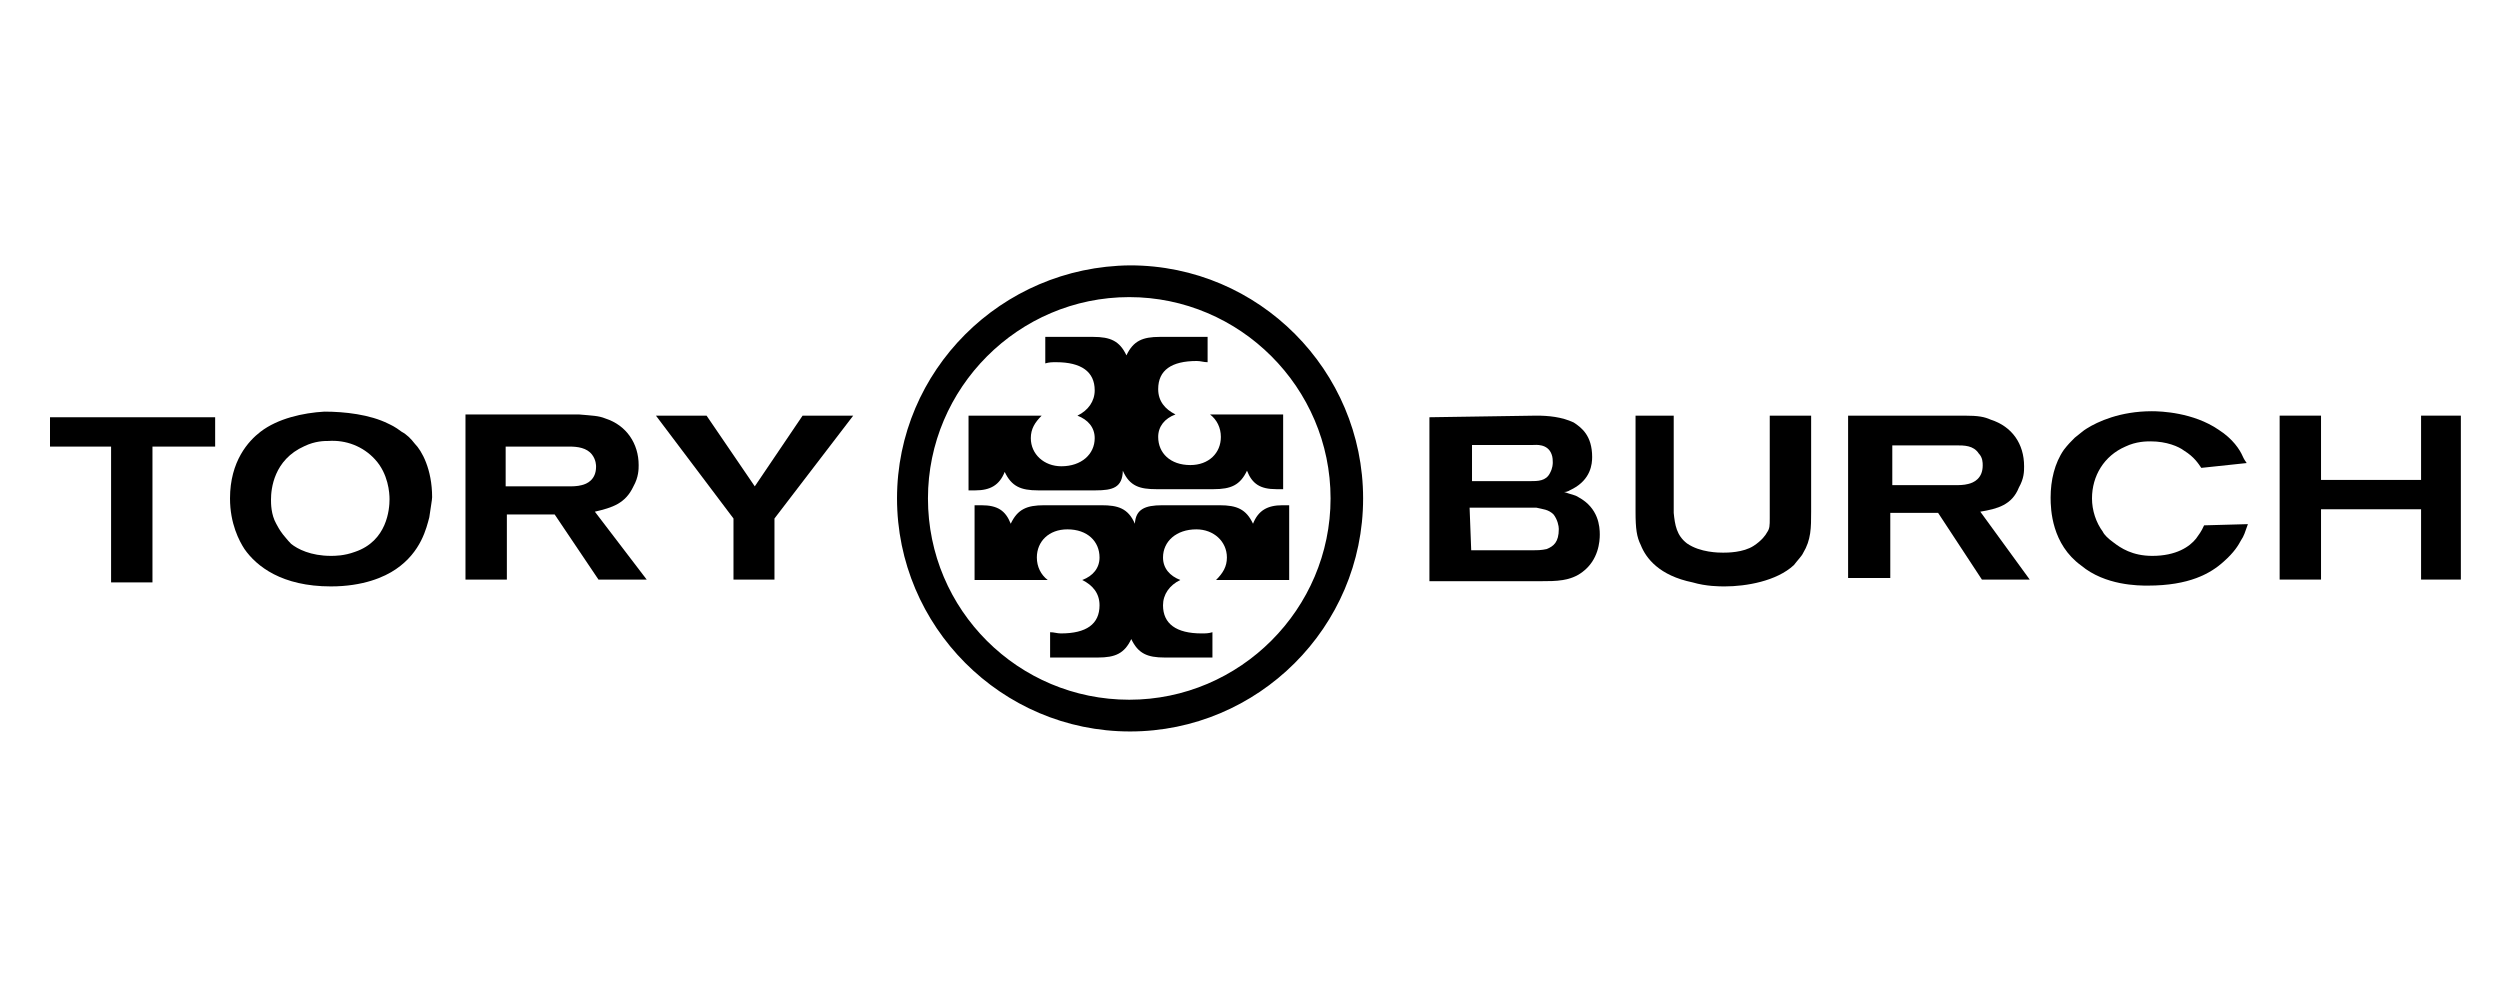 <svg width="447" height="177" viewBox="0 0 447 177" fill="none" xmlns="http://www.w3.org/2000/svg">
<path d="M19.862 79.85V104.133H27.261V79.85H38.469V74.606H8.941V79.85H19.862Z" fill="black"/>
<path d="M63.469 98.672C61.529 99.39 59.877 99.39 59.159 99.39C55.566 99.39 53.196 98.169 52.046 97.235C51.328 96.517 50.825 95.798 50.609 95.583C49.891 94.649 49.675 94.146 49.388 93.643C48.454 91.99 48.454 90.051 48.454 89.332C48.454 87.392 48.957 82.22 54.417 79.777C56.357 78.843 58.009 78.843 58.727 78.843C61.817 78.628 64.906 79.777 67.061 82.148C69.432 84.734 69.648 88.111 69.648 89.26C69.648 91.056 69.217 96.732 63.469 98.672ZM74.174 79.346C73.455 78.412 72.737 77.694 71.803 77.191C70.582 76.257 69.863 75.969 69.432 75.754C66.127 74.102 61.601 73.599 58.009 73.599C54.201 73.814 49.675 74.82 46.586 77.191C44.431 78.843 41.126 82.435 41.126 89.117C41.126 93.643 42.778 96.732 43.712 98.169C45.868 101.258 50.394 104.85 59.159 104.85C64.906 104.85 68.714 103.198 70.797 101.761C75.323 98.672 76.257 94.361 76.76 92.493C76.976 90.841 77.263 89.404 77.263 88.901C77.263 83.872 75.395 80.567 74.174 79.346Z" fill="black"/>
<path d="M103.99 86.746C103.272 86.962 102.05 86.962 102.05 86.962H90.412V79.849H101.835C103.272 79.849 104.924 80.064 105.858 81.286C106.577 82.22 106.577 83.226 106.577 83.441C106.577 85.812 104.924 86.53 103.99 86.746ZM106.361 91.488C109.45 90.769 111.821 90.051 113.258 86.962C114.192 85.309 114.192 83.872 114.192 83.154C114.192 79.346 112.037 76.041 108.229 74.82C107.008 74.317 105.858 74.317 103.487 74.102H83.228V103.629H90.627V91.99H99.177L107.008 103.629H115.629L106.361 91.488Z" fill="black"/>
<path d="M126.333 74.316H117.281L131.147 92.708V103.628H138.475V92.708L152.556 74.316H143.504L134.955 86.961L126.333 74.316Z" fill="black"/>
<path d="M263.052 98.384H273.972C274.906 98.384 275.624 98.384 276.558 98.168C277.78 97.665 278.714 96.947 278.714 94.576C278.714 94.073 278.498 92.924 277.78 91.99C276.846 91.056 275.84 91.056 274.69 90.769H262.764L263.052 98.384ZM263.052 86.027H273.541C274.978 86.027 276.415 86.027 277.133 84.59C277.636 83.656 277.636 82.938 277.636 82.65C277.636 82.435 277.636 81.716 277.42 81.213C276.702 79.274 274.547 79.561 274.116 79.561H263.195V86.027H263.052ZM274.69 74.316C276.846 74.316 279.216 74.532 281.372 75.538C282.809 76.472 284.677 77.909 284.677 81.716C284.677 82.938 284.461 85.739 281.084 87.464C280.581 87.679 280.366 87.967 279.648 87.967C281.084 88.469 281.587 88.469 282.234 88.9C285.826 90.84 286.042 94.145 286.042 95.582C286.042 96.803 285.826 100.108 282.952 102.263C280.797 103.916 278.211 103.916 275.552 103.916H255.58V74.604L274.69 74.316Z" fill="black"/>
<path d="M299.261 74.316V91.702C299.476 93.858 299.764 95.726 301.631 97.162C304.002 98.815 307.379 98.815 308.097 98.815C308.816 98.815 311.689 98.815 313.557 97.594C314.994 96.66 315.713 95.654 315.928 95.223C316.431 94.504 316.431 94.001 316.431 92.636V74.316H323.831V91.487C323.831 94.361 323.831 96.516 322.394 98.887C322.179 99.39 321.46 100.108 320.742 101.042C317.652 103.916 312.192 104.85 308.385 104.85C307.451 104.85 305.08 104.85 302.637 104.131C296.674 102.91 294.303 99.821 293.369 97.45C292.651 96.013 292.436 94.576 292.436 91.487V74.316H299.261Z" fill="black"/>
<path d="M338.343 86.745H349.982C349.982 86.745 351.203 86.745 351.922 86.53C352.855 86.314 354.508 85.596 354.508 83.225C354.508 82.722 354.508 81.788 353.789 81.07C352.855 79.633 351.203 79.633 349.766 79.633H338.343V86.745ZM351.203 74.316C353.789 74.316 354.795 74.532 355.945 75.035C359.752 76.256 361.908 79.345 361.908 83.369C361.908 84.303 361.908 85.524 360.974 87.176C359.752 90.266 357.166 90.984 354.077 91.487L362.914 103.628H354.364L346.533 91.702H337.984V103.341H330.44V74.316H351.203Z" fill="black"/>
<path d="M393.591 83.657C393.088 82.939 392.369 81.717 390.501 80.568C389.567 79.85 387.412 78.916 384.538 78.916C383.82 78.916 381.952 78.916 380.012 79.85C376.205 81.502 374.049 85.094 374.049 89.117C374.049 91.273 374.768 93.428 375.989 95.08C376.205 95.583 376.923 96.302 377.929 97.02C379.15 97.954 381.234 99.391 384.826 99.391C389.136 99.391 391.507 97.739 392.657 96.302C393.159 95.583 393.591 95.08 394.093 93.931L401.924 93.715C401.421 95.152 401.206 95.871 400.703 96.589C400.2 97.523 399.482 98.744 397.614 100.397C395.243 102.552 391.435 104.707 384.035 104.707C382.383 104.707 376.42 104.707 372.109 101.115C366.865 97.307 366.649 91.129 366.649 88.974C366.649 85.884 367.368 82.795 369.02 80.424C369.739 79.49 370.242 78.987 370.96 78.269C372.181 77.335 372.397 77.048 373.115 76.617C375.055 75.395 379.078 73.527 384.754 73.527C386.406 73.527 392.154 73.743 396.68 76.832C399.266 78.484 400.488 80.424 400.99 81.574C401.206 82.077 401.493 82.508 401.709 82.795L393.591 83.657Z" fill="black"/>
<path d="M414.999 85.811V74.316H407.6V103.628H414.999V91.056H432.888V103.628H440.001V74.316H432.888V85.811H414.999Z" fill="black"/>
<path d="M160.387 89.117C160.387 111.963 178.994 130.786 202.056 130.786C224.902 130.786 243.725 112.179 243.725 89.117C243.725 66.271 225.117 47.448 202.056 47.448C178.994 47.664 160.387 66.271 160.387 89.117ZM165.919 89.117C165.919 69.36 182.083 53.124 201.912 53.124C221.669 53.124 237.905 69.288 237.905 89.117C237.905 108.874 221.741 125.111 201.912 125.111C182.083 125.111 165.919 109.09 165.919 89.117Z" fill="black"/>
<path d="M207.804 90.338H218.077C221.166 90.338 222.819 91.056 224.04 93.643C224.974 91.272 226.627 90.338 229.285 90.338H230.506V103.701H217.431C218.652 102.479 219.37 101.33 219.37 99.677C219.37 96.804 217 94.648 213.91 94.648C210.318 94.648 207.947 96.804 207.947 99.677C207.947 101.617 209.169 102.982 211.037 103.701C209.097 104.635 207.947 106.287 207.947 108.227C207.947 111.532 210.318 113.256 214.844 113.256C215.563 113.256 216.066 113.256 216.784 113.04V117.566H208.235C205.145 117.566 203.493 116.848 202.272 114.262C201.05 116.848 199.398 117.566 196.309 117.566H187.759V113.04C188.478 113.04 188.981 113.256 189.699 113.256C194.225 113.256 196.596 111.603 196.596 108.227C196.596 106.072 195.375 104.635 193.507 103.701C195.447 102.982 196.596 101.545 196.596 99.677C196.596 96.804 194.441 94.648 190.849 94.648C187.544 94.648 185.389 96.804 185.389 99.677C185.389 101.33 186.107 102.767 187.328 103.701H174.253V90.338H175.474C178.348 90.338 179.785 91.272 180.719 93.643C181.94 91.056 183.593 90.338 186.682 90.338H196.955C199.829 90.338 201.697 90.841 202.918 93.643C203.062 91.056 204.714 90.338 207.804 90.338Z" fill="black"/>
<path d="M195.876 87.679H185.603C182.513 87.679 180.861 86.961 179.64 84.375C178.706 86.746 177.053 87.679 174.395 87.679H173.174V74.317H186.249C185.028 75.538 184.31 76.687 184.31 78.34C184.31 81.213 186.68 83.369 189.77 83.369C193.362 83.369 195.733 81.213 195.733 78.34C195.733 76.4 194.511 75.035 192.643 74.317C194.583 73.383 195.733 71.73 195.733 69.79C195.733 66.486 193.362 64.761 188.836 64.761C188.117 64.761 187.614 64.761 186.896 64.977V60.235H195.445C198.534 60.235 200.187 60.954 201.408 63.54C202.629 60.954 204.282 60.235 207.371 60.235H215.92V64.761C215.202 64.761 214.699 64.546 213.981 64.546C209.455 64.546 207.084 66.198 207.084 69.575C207.084 71.73 208.305 73.167 210.173 74.101C208.233 74.82 207.084 76.256 207.084 78.124C207.084 80.998 209.239 83.153 212.831 83.153C216.136 83.153 218.291 80.998 218.291 78.124C218.291 76.472 217.573 75.035 216.352 74.101H229.427V87.464H228.206C225.332 87.464 223.895 86.53 222.961 84.159C221.74 86.745 220.087 87.464 216.998 87.464H206.725C203.851 87.464 201.983 86.961 200.762 84.159C200.69 87.177 198.965 87.679 195.876 87.679Z" fill="black"/>
</svg>
